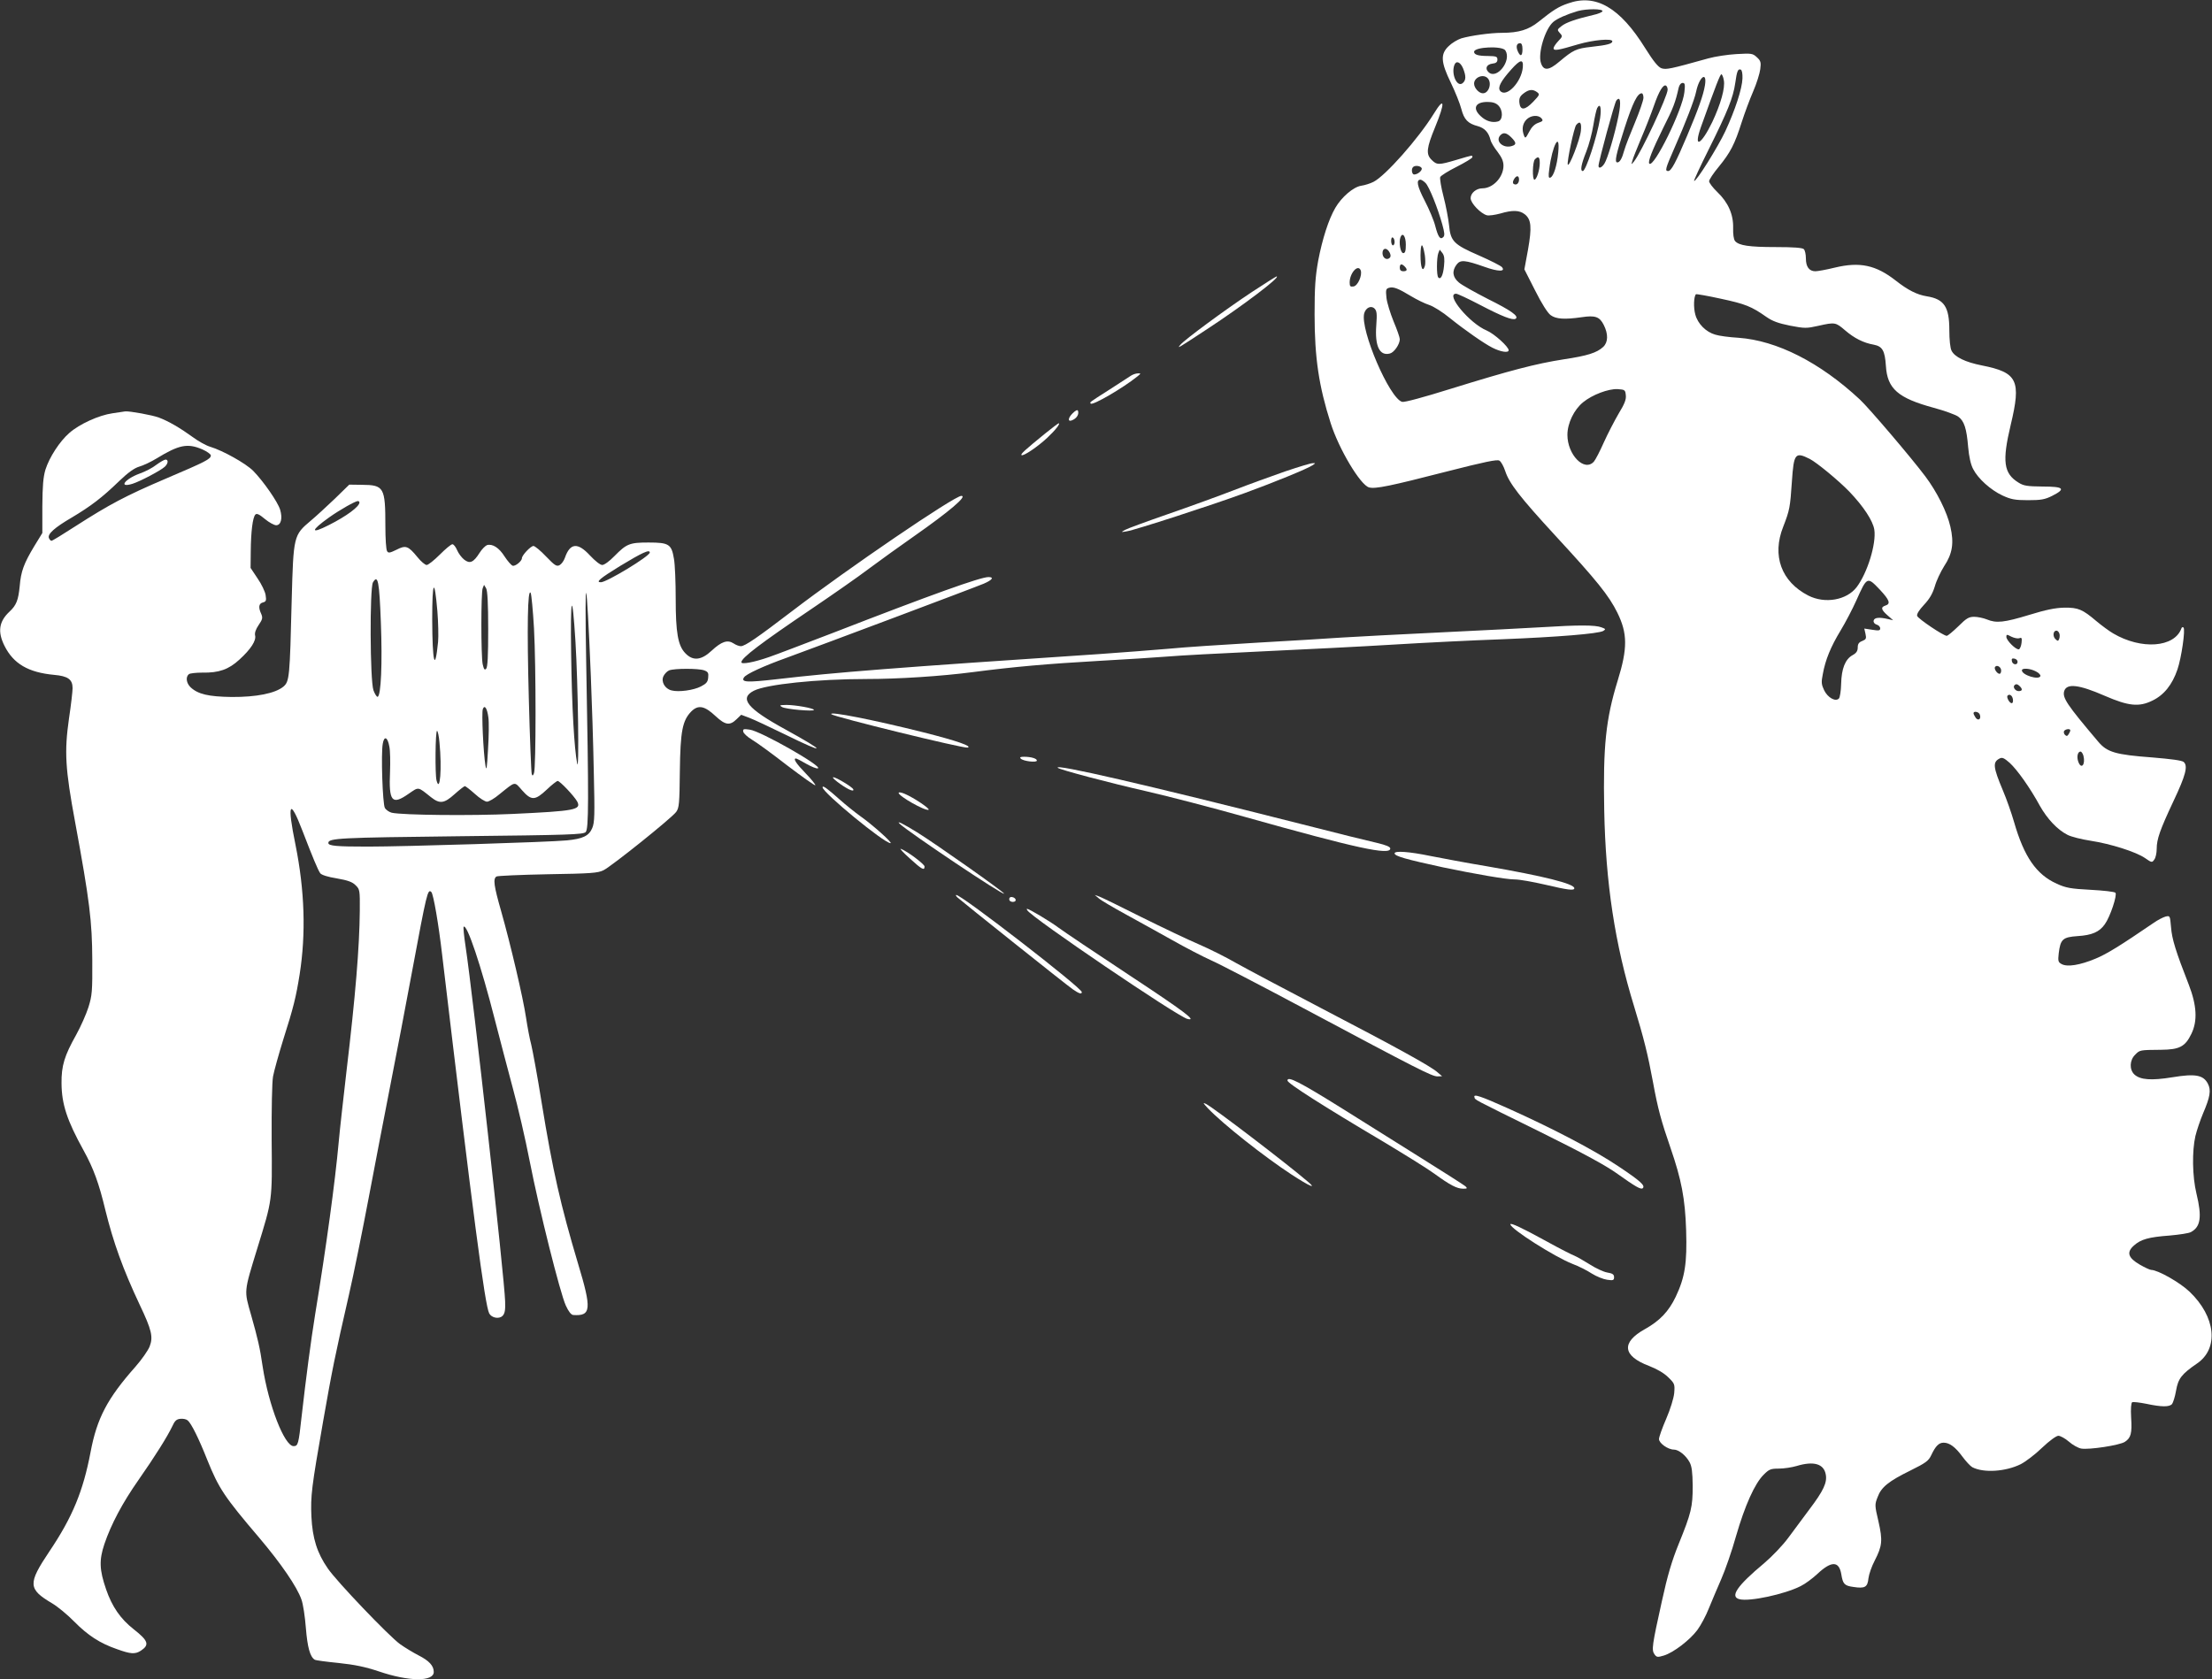 <?xml version="1.0" standalone="no"?>
<!DOCTYPE svg PUBLIC "-//W3C//DTD SVG 20010904//EN"
 "http://www.w3.org/TR/2001/REC-SVG-20010904/DTD/svg10.dtd">
<svg version="1.0" xmlns="http://www.w3.org/2000/svg"
 width="1280pt" height="972pt" viewBox="0 0 1280 972"
 preserveAspectRatio="xMidYMid meet">
<rect x="0" y="0" width="1280" height="972" fill="#333333" stroke="none"/>
<g transform="translate(0,972) scale(0.1,-0.1)"
fill="#ffffff" stroke="none">
<path d="M9073 9700 c-56 -19 -86 -39 -170 -106 -57 -46 -115 -64 -211 -64
-68 0 -181 -16 -236 -32 -21 -7 -54 -26 -72 -44 -50 -46 -47 -93 12 -214 25
-52 52 -119 60 -150 16 -62 38 -85 95 -100 40 -11 63 -36 74 -80 3 -14 22 -45
41 -69 24 -32 34 -54 34 -80 0 -66 -60 -131 -122 -131 -35 0 -68 -27 -68 -57
0 -29 58 -89 94 -99 13 -3 47 2 77 10 71 21 111 20 142 -4 38 -30 42 -74 19
-205 l-21 -114 62 -122 c38 -76 73 -131 90 -143 31 -23 81 -26 179 -12 79 12
104 3 128 -44 27 -53 26 -101 -3 -128 -37 -34 -90 -51 -230 -72 -160 -25 -309
-64 -651 -170 -160 -50 -268 -79 -282 -76 -73 19 -244 417 -220 512 9 33 40
48 60 28 13 -13 15 -30 10 -97 -9 -120 19 -179 79 -163 24 6 57 53 57 83 0 10
-16 56 -36 103 -19 47 -38 108 -41 136 -5 46 -3 53 14 58 25 8 52 -2 128 -48
33 -20 80 -43 105 -51 25 -8 79 -42 120 -76 83 -67 199 -148 245 -171 49 -25
95 -32 95 -15 0 20 -84 96 -127 114 -99 41 -242 213 -177 213 8 0 70 -29 137
-64 130 -68 190 -91 207 -81 22 14 -26 48 -161 115 -74 38 -150 80 -167 95
-37 31 -41 67 -13 104 22 29 49 26 163 -14 78 -28 122 -28 99 -1 -7 8 -66 38
-132 67 -147 64 -165 82 -174 176 -4 38 -18 112 -32 166 -14 53 -22 104 -19
112 3 8 46 35 96 60 49 25 90 50 90 55 0 13 7 14 -91 -15 -105 -31 -114 -31
-146 1 -32 32 -28 68 21 187 60 146 56 182 -7 79 -89 -144 -281 -361 -350
-395 -18 -9 -49 -19 -70 -22 -46 -7 -114 -66 -150 -128 -39 -67 -75 -180 -99
-305 -17 -95 -21 -155 -21 -312 0 -251 25 -416 93 -629 48 -151 172 -358 222
-372 37 -10 123 8 450 92 219 56 292 71 304 63 10 -5 25 -33 34 -60 23 -71 84
-150 290 -374 241 -261 310 -347 359 -446 59 -120 60 -206 2 -393 -69 -224
-85 -380 -78 -749 8 -423 62 -777 173 -1137 56 -183 80 -280 109 -437 28 -154
48 -227 102 -383 63 -183 84 -292 90 -475 6 -192 -7 -273 -60 -385 -41 -86
-93 -140 -179 -188 -138 -77 -129 -155 25 -213 46 -18 86 -41 111 -66 37 -36
38 -40 34 -91 -3 -30 -22 -92 -46 -148 -23 -53 -42 -106 -42 -118 0 -24 52
-61 86 -61 28 0 70 -34 91 -73 13 -24 17 -58 18 -137 0 -122 -8 -156 -81 -336
-39 -96 -65 -183 -97 -330 -57 -257 -61 -284 -43 -309 12 -17 18 -18 54 -7 56
17 151 90 194 148 20 27 50 83 66 124 17 41 49 118 72 170 23 52 62 164 86
250 51 176 108 304 160 355 31 31 40 35 88 35 29 0 75 7 102 15 99 30 158 13
169 -49 9 -46 -13 -94 -94 -201 -37 -49 -93 -125 -124 -167 -31 -42 -93 -107
-139 -146 -156 -130 -200 -194 -142 -208 58 -15 262 29 354 76 25 12 68 44 96
70 82 77 126 76 139 -2 9 -56 18 -66 70 -73 66 -10 82 -2 87 50 3 24 19 70 36
102 44 86 47 116 22 227 -22 93 -22 98 -5 141 21 58 64 92 190 154 89 44 105
56 120 88 25 53 44 73 72 73 34 0 68 -25 109 -81 20 -27 46 -55 57 -61 65 -34
193 -26 281 18 27 14 83 56 123 95 42 40 82 69 94 69 11 0 39 -15 61 -34 21
-19 54 -37 71 -40 45 -8 223 19 253 39 35 23 42 49 36 141 -3 50 0 84 6 88 6
3 42 -1 82 -9 89 -19 134 -19 149 -1 6 8 17 42 23 77 12 70 32 96 121 157 128
87 109 271 -43 416 -55 53 -184 126 -222 126 -7 0 -37 14 -65 30 -69 40 -79
72 -35 111 40 36 85 49 208 58 55 5 110 13 122 20 56 30 65 87 32 223 -24 99
-26 246 -6 333 8 33 28 92 44 130 41 96 48 135 28 173 -26 50 -72 59 -205 37
-123 -20 -186 -15 -220 16 -30 28 -28 83 4 114 27 28 26 28 150 29 107 1 140
18 176 93 36 74 31 164 -15 283 -76 194 -98 266 -103 333 -6 68 -6 68 -32 62
-14 -4 -46 -20 -71 -38 -189 -129 -269 -179 -335 -206 -89 -37 -162 -49 -195
-31 -20 11 -22 17 -17 62 10 82 23 94 109 100 83 5 127 24 158 69 31 43 73
170 61 182 -6 6 -70 13 -144 17 -115 6 -142 11 -195 35 -118 53 -189 155 -247
356 -15 52 -44 135 -65 184 -57 136 -60 164 -19 185 15 8 26 3 58 -25 44 -40
119 -146 175 -249 43 -76 101 -138 160 -168 21 -11 81 -26 133 -34 117 -18
262 -64 315 -100 39 -27 41 -28 54 -9 8 10 14 38 14 62 0 56 19 110 97 276 71
150 85 204 59 227 -11 9 -73 17 -181 26 -214 16 -262 30 -314 92 -182 215
-208 254 -196 293 15 45 85 37 234 -28 138 -60 199 -66 276 -28 67 32 115 92
145 180 23 67 47 232 35 243 -4 4 -10 2 -12 -5 -40 -111 -232 -125 -395 -29
-24 14 -67 46 -97 71 -80 68 -105 79 -186 78 -51 -1 -106 -12 -203 -42 -145
-44 -190 -49 -245 -26 -20 8 -53 15 -73 15 -31 0 -45 -8 -92 -55 -31 -30 -61
-55 -67 -55 -19 0 -165 98 -171 115 -4 10 11 34 39 64 33 35 50 65 63 107 9
33 34 85 54 117 48 72 58 134 36 229 -19 84 -78 202 -145 291 -81 108 -328
398 -379 445 -231 215 -480 341 -702 357 -52 3 -113 11 -134 18 -54 15 -102
63 -116 117 -11 39 -9 105 4 117 2 2 67 -9 144 -26 141 -30 178 -45 263 -105
36 -25 69 -37 138 -51 84 -16 95 -16 162 -1 98 22 101 21 156 -26 52 -45 107
-73 166 -83 50 -10 64 -34 70 -123 8 -132 70 -186 276 -242 63 -17 126 -40
142 -51 35 -25 49 -68 58 -177 5 -56 15 -101 29 -127 28 -55 101 -121 170
-153 48 -22 71 -27 147 -27 76 0 98 4 140 25 81 41 68 54 -55 54 -90 1 -110 4
-140 23 -86 53 -95 123 -45 333 62 259 40 304 -167 345 -96 19 -157 49 -175
85 -8 15 -13 64 -13 120 0 134 -30 179 -130 195 -57 9 -110 36 -180 91 -115
90 -208 110 -353 75 -49 -12 -99 -21 -112 -21 -36 0 -55 26 -55 74 0 23 -5 47
-12 54 -8 8 -59 12 -162 12 -155 0 -214 9 -236 35 -8 10 -12 40 -11 76 2 78
-29 148 -92 208 -26 25 -47 53 -47 62 0 9 25 47 56 84 67 82 92 130 132 256
17 53 47 134 67 180 20 46 38 104 41 129 5 39 3 48 -20 69 -24 22 -30 23 -118
18 -51 -3 -124 -14 -163 -25 -222 -62 -243 -66 -271 -57 -19 7 -46 40 -93 115
-147 237 -287 318 -448 260z m200 -45 c-1 -5 -25 -16 -55 -22 -101 -24 -156
-43 -182 -64 -26 -20 -26 -22 -10 -40 17 -18 16 -21 -9 -47 -15 -16 -27 -34
-27 -41 0 -17 26 -12 144 23 86 25 196 35 196 17 0 -14 -29 -22 -120 -32 -90
-10 -106 -18 -187 -86 -61 -52 -91 -54 -106 -8 -19 55 23 195 70 237 22 20 79
45 143 64 51 14 146 14 143 -1z m-463 -220 c0 -40 -12 -46 -27 -12 -12 27 -7
47 13 47 9 0 14 -11 14 -35z m-99 -7 c38 -59 -51 -172 -98 -125 -22 21 -10 45
24 49 20 2 28 9 28 23 0 18 -7 20 -56 21 -56 0 -79 8 -79 24 0 29 164 36 181
8z m101 -97 c-7 -86 -96 -179 -131 -137 -16 19 3 56 65 125 51 57 70 61 66 12z
m-346 -6 c18 -45 18 -69 -2 -86 -32 -27 -68 52 -48 105 10 27 34 18 50 -19z
m1617 -59 c-2 -59 -42 -182 -99 -305 -43 -92 -171 -297 -181 -288 -2 3 36 85
85 183 110 221 141 299 153 382 10 72 16 85 32 79 7 -2 11 -23 10 -51z m-108
-10 c9 -44 -18 -139 -67 -243 -65 -134 -110 -156 -66 -30 89 249 112 307 119
307 4 0 11 -15 14 -34z m-1367 12 c27 -27 8 -88 -27 -88 -23 0 -51 31 -51 56
0 36 52 58 78 32z m1258 -41 c-9 -57 -40 -143 -103 -292 -66 -156 -92 -205
-110 -205 -20 0 -16 14 37 135 62 140 116 279 125 325 18 86 64 120 51 37z
m-119 -40 c-10 -101 -177 -441 -203 -414 -10 10 16 76 81 208 58 114 70 147
89 232 4 16 13 27 23 27 13 0 15 -9 10 -53z m-97 14 c0 -37 -154 -366 -195
-416 -16 -20 -16 -19 -9 5 3 14 27 72 51 130 25 58 58 143 74 189 29 84 54
125 70 115 5 -3 9 -13 9 -23z m-756 -14 c17 -13 16 -16 -22 -56 -48 -50 -75
-52 -80 -5 -2 25 3 37 24 53 31 24 53 26 78 8z m616 -33 c0 -14 -22 -78 -49
-143 -27 -64 -55 -136 -62 -161 -13 -48 -26 -70 -40 -70 -18 0 -8 45 42 200
47 145 74 200 99 200 6 0 10 -12 10 -26z m-144 -103 c-22 -109 -64 -251 -82
-278 -15 -24 -34 -31 -34 -13 0 24 93 366 103 378 23 29 29 -7 13 -87z m-696
59 c29 -29 27 -86 -2 -93 -33 -9 -70 2 -100 31 -49 45 -31 82 39 82 30 0 49
-6 63 -20z m589 -75 c-17 -105 -82 -305 -100 -305 -16 0 -10 37 20 112 16 40
34 109 41 153 7 44 17 88 22 99 18 33 26 2 17 -59z m-339 0 c11 -13 8 -17 -19
-26 -22 -8 -38 -24 -53 -53 -19 -36 -22 -39 -29 -21 -14 36 -9 68 13 92 25 26
69 30 88 8z m228 -72 c-5 -51 -69 -215 -76 -195 -5 17 36 213 49 229 22 26 32
13 27 -34z m-403 -38 c30 -30 31 -42 4 -50 -49 -16 -97 26 -69 60 18 21 37 18
65 -10z m272 -87 c-7 -76 -27 -140 -46 -146 -10 -4 -12 6 -6 49 17 137 64 224
52 97z m-107 -62 c0 -39 -18 -96 -31 -96 -13 0 -11 104 3 118 20 20 28 14 28
-22z m-684 -28 c8 -12 -21 -38 -43 -38 -13 0 -18 32 -6 43 10 11 41 8 49 -5z
m564 -67 c0 -22 -15 -35 -30 -26 -7 4 -7 13 0 26 14 25 30 25 30 0z m-541 -20
c21 -21 70 -143 97 -240 13 -47 15 -64 6 -73 -18 -18 -30 0 -47 65 -8 32 -36
98 -61 146 -43 83 -51 121 -24 121 5 0 18 -8 29 -19z m-114 -357 c0 -37 -4
-49 -15 -49 -16 0 -27 63 -16 92 12 31 31 6 31 -43z m-65 15 c0 -10 -4 -19
-10 -19 -5 0 -10 12 -10 26 0 14 4 23 10 19 6 -3 10 -15 10 -26z m175 -76 c3
-23 4 -51 0 -63 -13 -40 -25 -8 -25 63 1 76 12 76 25 0z m-204 16 c7 -14 8
-24 1 -31 -17 -17 -42 -1 -42 27 0 31 25 34 41 4z m315 -78 c-5 -54 -19 -82
-33 -67 -11 10 -10 116 0 141 l8 20 16 -20 c11 -15 13 -35 9 -74z m-228 -3
c18 -18 15 -28 -8 -28 -13 0 -20 7 -20 20 0 23 10 26 28 8z m-254 -23 c10 -28
-17 -90 -42 -93 -18 -3 -22 1 -22 23 0 55 49 109 64 70z m1534 -723 c3 -24 -8
-51 -41 -105 -24 -41 -63 -116 -86 -167 -23 -52 -49 -102 -58 -112 -55 -61
-153 40 -153 155 0 67 38 146 91 189 54 44 146 78 199 76 43 -3 45 -5 48 -36z
m1064 -368 c41 -21 167 -125 230 -190 81 -85 136 -168 144 -220 12 -81 -40
-250 -102 -332 -58 -76 -184 -98 -280 -49 -156 80 -212 231 -145 399 37 95 40
112 50 261 11 163 19 173 103 131z m407 -758 c55 -59 63 -81 31 -91 -28 -9
-25 -24 13 -57 l32 -28 -30 7 c-51 12 -79 9 -83 -9 -2 -10 5 -19 17 -23 12 -3
21 -13 21 -22 0 -13 -8 -14 -46 -8 l-46 7 7 -31 c6 -27 3 -32 -19 -41 -19 -7
-26 -17 -26 -37 0 -21 -8 -33 -30 -45 -43 -24 -64 -79 -66 -166 -1 -41 -7 -79
-13 -85 -20 -20 -64 5 -85 47 -16 34 -18 46 -8 95 15 83 46 158 103 252 28 46
69 125 91 174 62 139 63 139 137 61z m1037 -251 c4 -8 3 -23 0 -32 -6 -15 -8
-15 -23 -1 -16 17 -12 48 7 48 6 0 13 -7 16 -15z m-231 -29 c14 6 16 1 13 -26
-2 -19 -9 -35 -15 -38 -16 -5 -73 51 -73 72 0 15 3 15 29 1 17 -8 37 -12 46
-9z m-10 -136 c0 -22 -29 -18 -33 3 -3 14 1 18 15 15 10 -2 18 -10 18 -18z
m-95 -51 c0 -10 -4 -19 -9 -19 -14 0 -33 28 -27 39 10 16 36 1 36 -20z m201
-5 c17 -8 28 -21 26 -27 -8 -25 -107 6 -107 33 0 15 47 12 81 -6z m-93 -86
c17 -17 15 -28 -7 -28 -19 0 -35 23 -24 34 9 9 18 7 31 -6z m-40 -76 c2 -12
-1 -22 -7 -22 -13 0 -32 35 -24 44 12 12 28 0 31 -22z m-192 -87 c10 -25 -7
-40 -23 -20 -7 11 -13 22 -13 27 0 14 30 9 36 -7z m524 -92 c0 -5 -5 -15 -10
-23 -7 -11 -12 -12 -21 -3 -6 6 -8 16 -5 22 8 12 36 15 36 4z m76 -147 c13
-52 -13 -82 -30 -34 -10 28 -3 58 13 58 6 0 13 -11 17 -24z"/>
<path d="M7243 8029 c-151 -100 -390 -276 -413 -305 -19 -23 -20 -24 155 91
206 135 430 305 402 305 -3 0 -68 -41 -144 -91z"/>
<path d="M6545 7546 c-11 -7 -67 -44 -125 -81 -121 -77 -115 -73 -108 -81 12
-11 183 88 268 156 23 18 23 20 5 19 -11 0 -29 -6 -40 -13z"/>
<path d="M6206 7327 c-30 -30 -27 -54 5 -36 22 12 33 32 27 51 -3 8 -14 3 -32
-15z"/>
<path d="M651 7328 c-78 -11 -191 -62 -250 -114 -56 -49 -115 -140 -138 -212
-13 -44 -17 -94 -18 -212 l0 -155 -46 -75 c-61 -101 -78 -147 -85 -233 -8 -80
-19 -110 -59 -147 -61 -57 -70 -116 -29 -198 52 -104 138 -154 287 -168 80 -7
107 -26 107 -77 0 -18 -9 -98 -21 -177 -27 -191 -22 -288 36 -600 84 -456 98
-573 99 -795 1 -183 -1 -206 -22 -274 -13 -41 -45 -113 -71 -160 -68 -121 -86
-179 -85 -281 1 -122 32 -215 128 -389 57 -103 89 -191 126 -346 46 -186 101
-340 199 -548 69 -145 78 -185 57 -240 -9 -23 -46 -76 -82 -117 -163 -184
-223 -298 -260 -495 -43 -225 -104 -375 -238 -574 -126 -188 -124 -218 16
-301 32 -19 89 -66 127 -105 79 -80 149 -126 248 -160 80 -29 105 -30 138 -9
51 34 44 57 -41 124 -77 60 -126 132 -160 231 -39 113 -41 169 -10 262 39 115
104 238 198 372 95 136 167 251 195 310 14 31 24 41 46 43 16 2 35 -2 43 -9
21 -17 65 -106 114 -230 66 -163 97 -211 299 -448 128 -151 220 -286 245 -358
10 -26 21 -101 26 -166 9 -111 24 -166 51 -183 6 -4 68 -12 138 -19 94 -10
153 -22 234 -49 173 -59 317 -60 317 -3 0 36 -27 65 -88 96 -31 16 -79 45
-107 65 -63 45 -367 363 -418 438 -62 89 -89 175 -95 300 -5 121 0 164 68 553
52 296 68 377 149 730 28 121 79 375 115 565 36 190 92 482 125 650 33 168 90
465 126 660 84 451 90 478 111 457 12 -12 42 -185 63 -367 179 -1508 247
-2025 272 -2072 14 -26 57 -34 77 -14 13 13 17 33 15 84 -4 138 -185 1762
-229 2055 -9 59 -14 110 -11 113 19 19 101 -226 180 -536 30 -118 78 -298 105
-400 28 -102 72 -291 97 -420 56 -286 176 -763 209 -836 16 -35 31 -54 43 -55
104 -7 108 32 28 297 -101 339 -146 535 -211 934 -24 151 -52 301 -60 334 -9
33 -22 103 -30 156 -17 115 -90 426 -144 616 -42 147 -48 188 -27 201 6 4 140
10 297 13 251 4 289 7 322 23 48 24 396 303 421 338 17 24 19 48 21 235 3 234
15 294 67 347 40 39 76 32 140 -28 56 -52 82 -56 121 -18 l27 26 48 -18 c26
-10 120 -54 208 -97 240 -118 240 -102 0 30 -221 121 -269 180 -183 224 72 37
365 68 652 68 183 0 433 16 616 40 239 31 431 48 730 65 151 8 329 20 395 25
66 6 314 19 550 30 237 11 576 28 755 39 179 11 462 25 630 31 325 13 557 32
587 48 16 10 15 12 -10 21 -35 14 -135 14 -342 1 -88 -5 -351 -19 -585 -30
-234 -11 -492 -25 -575 -30 -82 -6 -305 -19 -495 -30 -190 -11 -419 -26 -510
-35 -91 -8 -266 -21 -390 -30 -1199 -80 -1531 -106 -1874 -146 -174 -20 -209
-18 -191 10 11 19 113 66 247 114 197 72 1087 406 1141 429 49 21 61 38 27 38
-47 0 -328 -101 -900 -323 -162 -62 -329 -126 -370 -140 -86 -30 -160 -44
-160 -30 0 25 109 108 405 308 121 82 272 187 335 235 63 47 180 131 260 187
204 143 310 233 273 233 -40 0 -658 -421 -982 -669 -199 -152 -270 -201 -294
-201 -10 0 -29 7 -42 16 -35 23 -70 11 -127 -42 -60 -56 -108 -61 -152 -15
-43 44 -56 119 -56 316 0 94 -4 197 -10 230 -14 85 -28 95 -147 95 -110 0
-127 -7 -198 -79 -27 -28 -58 -51 -70 -51 -12 0 -41 23 -71 55 -71 77 -115 73
-145 -13 -6 -18 -20 -37 -31 -43 -17 -9 -28 -2 -78 50 -32 34 -65 61 -73 61
-16 0 -67 -54 -67 -71 0 -17 -40 -49 -54 -43 -8 3 -29 27 -46 53 -32 51 -70
75 -102 66 -10 -4 -30 -24 -43 -45 -35 -55 -56 -65 -89 -39 -15 12 -33 36 -41
55 -8 19 -20 34 -27 34 -8 0 -40 -27 -73 -60 -33 -33 -67 -60 -76 -60 -9 0
-33 20 -53 45 -54 66 -68 71 -122 43 -39 -19 -47 -20 -54 -8 -6 8 -10 74 -10
145 0 225 -8 238 -136 239 l-73 1 -83 -81 c-46 -44 -109 -102 -140 -128 -99
-83 -100 -88 -110 -456 -11 -450 -13 -474 -48 -504 -47 -39 -157 -61 -300 -60
-134 2 -194 16 -237 56 -25 24 -30 60 -10 76 6 5 41 9 77 9 96 -2 153 18 215
75 67 61 99 111 91 141 -3 14 4 35 21 60 22 32 24 41 15 63 -18 38 -15 61 9
67 19 5 21 11 16 43 -3 20 -24 64 -47 97 l-40 60 1 96 c1 113 11 197 27 213 8
8 23 1 55 -26 24 -20 54 -36 65 -36 28 0 38 40 23 90 -13 44 -97 165 -156 225
-43 43 -175 117 -248 139 -24 7 -69 32 -100 55 -73 53 -141 93 -197 114 -40
15 -169 38 -195 36 -5 -1 -39 -6 -74 -11z m520 -209 c27 -12 49 -28 49 -35 0
-21 -30 -36 -260 -134 -234 -100 -326 -149 -524 -276 -71 -46 -133 -84 -138
-84 -5 0 -11 7 -15 16 -9 23 32 60 133 119 109 65 175 115 274 211 52 50 88
75 115 83 22 6 67 27 100 47 131 80 180 90 266 53z m909 -307 c0 -24 -74 -79
-177 -131 -108 -55 -107 -33 1 44 62 44 152 95 167 95 5 0 9 -4 9 -8z m1680
-290 c0 -21 -249 -172 -283 -172 -32 0 -6 22 111 94 129 78 172 98 172 78z
m-1556 -407 c9 -234 1 -423 -19 -428 -5 -1 -16 16 -24 38 -20 57 -22 589 -3
624 29 49 37 7 46 -234z m327 67 c5 -64 7 -144 4 -177 -18 -181 -33 -121 -34
130 0 225 13 247 30 47z m294 -104 c0 -153 -3 -220 -12 -229 -9 -9 -13 -3 -20
27 -10 51 -10 413 0 439 l8 20 12 -20 c8 -14 12 -88 12 -237z m265 6 c12 -222
12 -810 0 -839 -6 -16 -9 -17 -13 -5 -3 8 -11 206 -17 440 -11 411 -7 640 11
608 4 -8 13 -100 19 -204z m329 -279 c6 -143 14 -390 17 -550 6 -253 5 -295
-9 -328 -19 -45 -54 -62 -147 -71 -99 -10 -940 -36 -1150 -36 -183 0 -230 4
-230 21 0 28 61 31 757 39 644 7 717 10 732 24 18 19 18 178 3 989 -10 560 2
520 27 -88z m-89 202 c15 -242 22 -767 10 -707 -17 86 -31 327 -35 635 -5 342
6 375 25 72z m745 -167 c22 -8 26 -15 23 -42 -2 -25 -11 -35 -42 -51 -42 -22
-129 -34 -170 -23 -38 9 -62 50 -47 82 6 13 21 29 33 34 31 12 171 12 203 0z
m-1249 -272 c4 -26 3 -109 -2 -185 -6 -112 -9 -129 -15 -93 -12 72 -23 306
-15 326 10 27 25 5 32 -48z m-283 -145 c15 -151 3 -296 -17 -220 -9 34 -7 287
3 287 4 0 11 -30 14 -67z m-290 -24 c5 -24 6 -89 4 -144 -8 -175 11 -197 108
-129 60 41 51 42 129 -20 51 -40 76 -37 137 18 28 25 55 46 59 46 4 0 30 -20
58 -45 27 -25 59 -45 70 -45 11 0 44 19 72 43 96 77 85 75 131 23 54 -61 75
-60 143 4 29 28 58 50 63 50 13 0 96 -88 113 -119 25 -48 -11 -55 -375 -72
-235 -11 -635 -7 -698 7 -15 4 -33 16 -40 28 -13 24 -23 315 -12 372 8 47 28
39 38 -17z m-503 -487 c60 -156 90 -228 103 -246 7 -10 45 -22 96 -30 64 -11
91 -21 109 -40 24 -23 25 -29 24 -148 -2 -211 -25 -491 -77 -928 -18 -157 -39
-341 -45 -410 -21 -231 -72 -606 -136 -995 -26 -161 -54 -376 -79 -596 -17
-156 -20 -169 -46 -169 -53 0 -145 237 -179 460 -16 110 -28 161 -67 299 -41
144 -43 128 36 386 88 286 86 269 83 624 -1 183 2 338 8 371 6 32 33 129 60
216 58 182 73 243 94 375 37 236 29 485 -24 749 -50 243 -34 275 40 82z"/>
<path d="M905 7030 c-21 -17 -65 -40 -97 -51 -87 -32 -125 -85 -41 -59 44 14
160 75 186 98 20 18 23 42 5 42 -7 0 -31 -14 -53 -30z"/>
<path d="M6048 7211 c-119 -97 -143 -119 -137 -125 9 -9 95 49 150 101 46 43
77 83 65 83 -3 0 -38 -27 -78 -59z"/>
<path d="M7435 6991 c-77 -27 -210 -75 -295 -108 -85 -33 -256 -95 -380 -138
-124 -43 -236 -84 -250 -92 -25 -14 -24 -14 11 -8 46 7 488 150 684 222 170
62 360 140 390 160 19 13 19 13 0 12 -11 0 -83 -22 -160 -48z"/>
<path d="M4525 5628 c21 -13 185 -27 185 -17 0 10 -108 29 -159 29 -40 -1 -43
-2 -26 -12z"/>
<path d="M4811 5586 c15 -15 765 -199 788 -193 30 7 -60 39 -254 88 -291 73
-555 125 -534 105z"/>
<path d="M4301 5485 c2 -10 25 -31 50 -46 26 -15 118 -82 204 -149 87 -66 160
-118 163 -115 3 2 -22 34 -56 69 -56 58 -74 86 -56 86 4 0 31 -14 60 -31 30
-17 60 -29 67 -26 30 10 -331 216 -395 224 -35 5 -40 4 -37 -12z"/>
<path d="M5907 5329 c15 -15 93 -24 93 -11 0 12 -34 22 -74 22 -22 0 -27 -3
-19 -11z"/>
<path d="M6121 5276 c11 -11 303 -88 514 -136 126 -29 381 -95 565 -147 651
-183 845 -225 845 -184 0 10 -25 20 -75 32 -41 9 -244 59 -450 112 -884 224
-1425 349 -1399 323z"/>
<path d="M4820 5220 c0 -10 74 -63 103 -73 12 -4 17 -3 15 4 -5 15 -118 81
-118 69z"/>
<path d="M4760 5163 c0 -30 356 -323 393 -323 15 0 -105 107 -173 155 -31 22
-87 67 -124 100 -72 64 -96 81 -96 68z"/>
<path d="M5200 5131 c0 -19 152 -105 173 -98 13 4 -86 71 -139 93 -19 8 -34
10 -34 5z"/>
<path d="M5205 4953 c50 -48 605 -420 605 -405 0 9 -394 287 -502 354 -79 49
-123 71 -103 51z"/>
<path d="M5264 4752 c70 -64 86 -73 86 -47 0 13 -99 88 -137 102 -10 4 13 -21
51 -55z"/>
<path d="M8070 4781 c0 -16 63 -34 280 -81 187 -39 366 -70 415 -70 28 0 106
-14 175 -30 132 -31 170 -36 170 -21 0 26 -176 70 -505 127 -115 19 -263 47
-329 60 -121 25 -206 31 -206 15z"/>
<path d="M5540 4526 c29 -26 634 -509 668 -532 36 -25 52 -30 52 -16 0 24
-695 562 -726 562 -5 0 -2 -6 6 -14z"/>
<path d="M6359 4520 c12 -11 82 -52 155 -92 72 -39 193 -107 269 -149 76 -43
178 -96 225 -117 48 -21 294 -149 547 -284 645 -344 731 -388 763 -388 l27 1
-27 23 c-39 35 -243 147 -673 371 -209 109 -429 226 -490 260 -60 35 -159 84
-219 110 -59 25 -208 96 -329 156 -121 61 -232 115 -246 120 l-26 9 24 -20z"/>
<path d="M5840 4516 c0 -10 9 -16 21 -16 24 0 21 23 -4 28 -10 2 -17 -3 -17
-12z"/>
<path d="M5945 4451 c25 -42 867 -613 925 -628 61 -16 -14 41 -337 254 -197
130 -380 253 -408 274 -45 34 -170 109 -182 109 -2 0 -2 -4 2 -9z"/>
<path d="M7450 3466 c0 -16 207 -148 560 -357 118 -71 249 -152 290 -182 92
-67 131 -87 167 -87 24 0 25 2 13 14 -8 7 -141 92 -295 188 -154 96 -342 214
-418 262 -247 154 -317 190 -317 162z"/>
<path d="M8532 3370 c5 -17 -24 -2 384 -203 252 -125 377 -193 445 -242 101
-72 135 -92 145 -82 16 15 -14 42 -143 128 -139 93 -380 219 -639 335 -158 71
-199 84 -192 64z"/>
<path d="M6990 3305 c87 -91 323 -278 485 -384 103 -67 147 -86 94 -41 -125
107 -543 426 -589 450 -21 11 -20 7 10 -25z"/>
<path d="M8740 2634 c0 -26 255 -188 359 -229 35 -13 85 -38 112 -56 27 -17
67 -33 89 -36 35 -5 40 -3 40 15 0 16 -9 22 -40 27 -22 4 -67 25 -101 47 -35
22 -74 44 -88 50 -14 5 -87 42 -161 83 -140 77 -210 110 -210 99z"/>
</g>
</svg>
